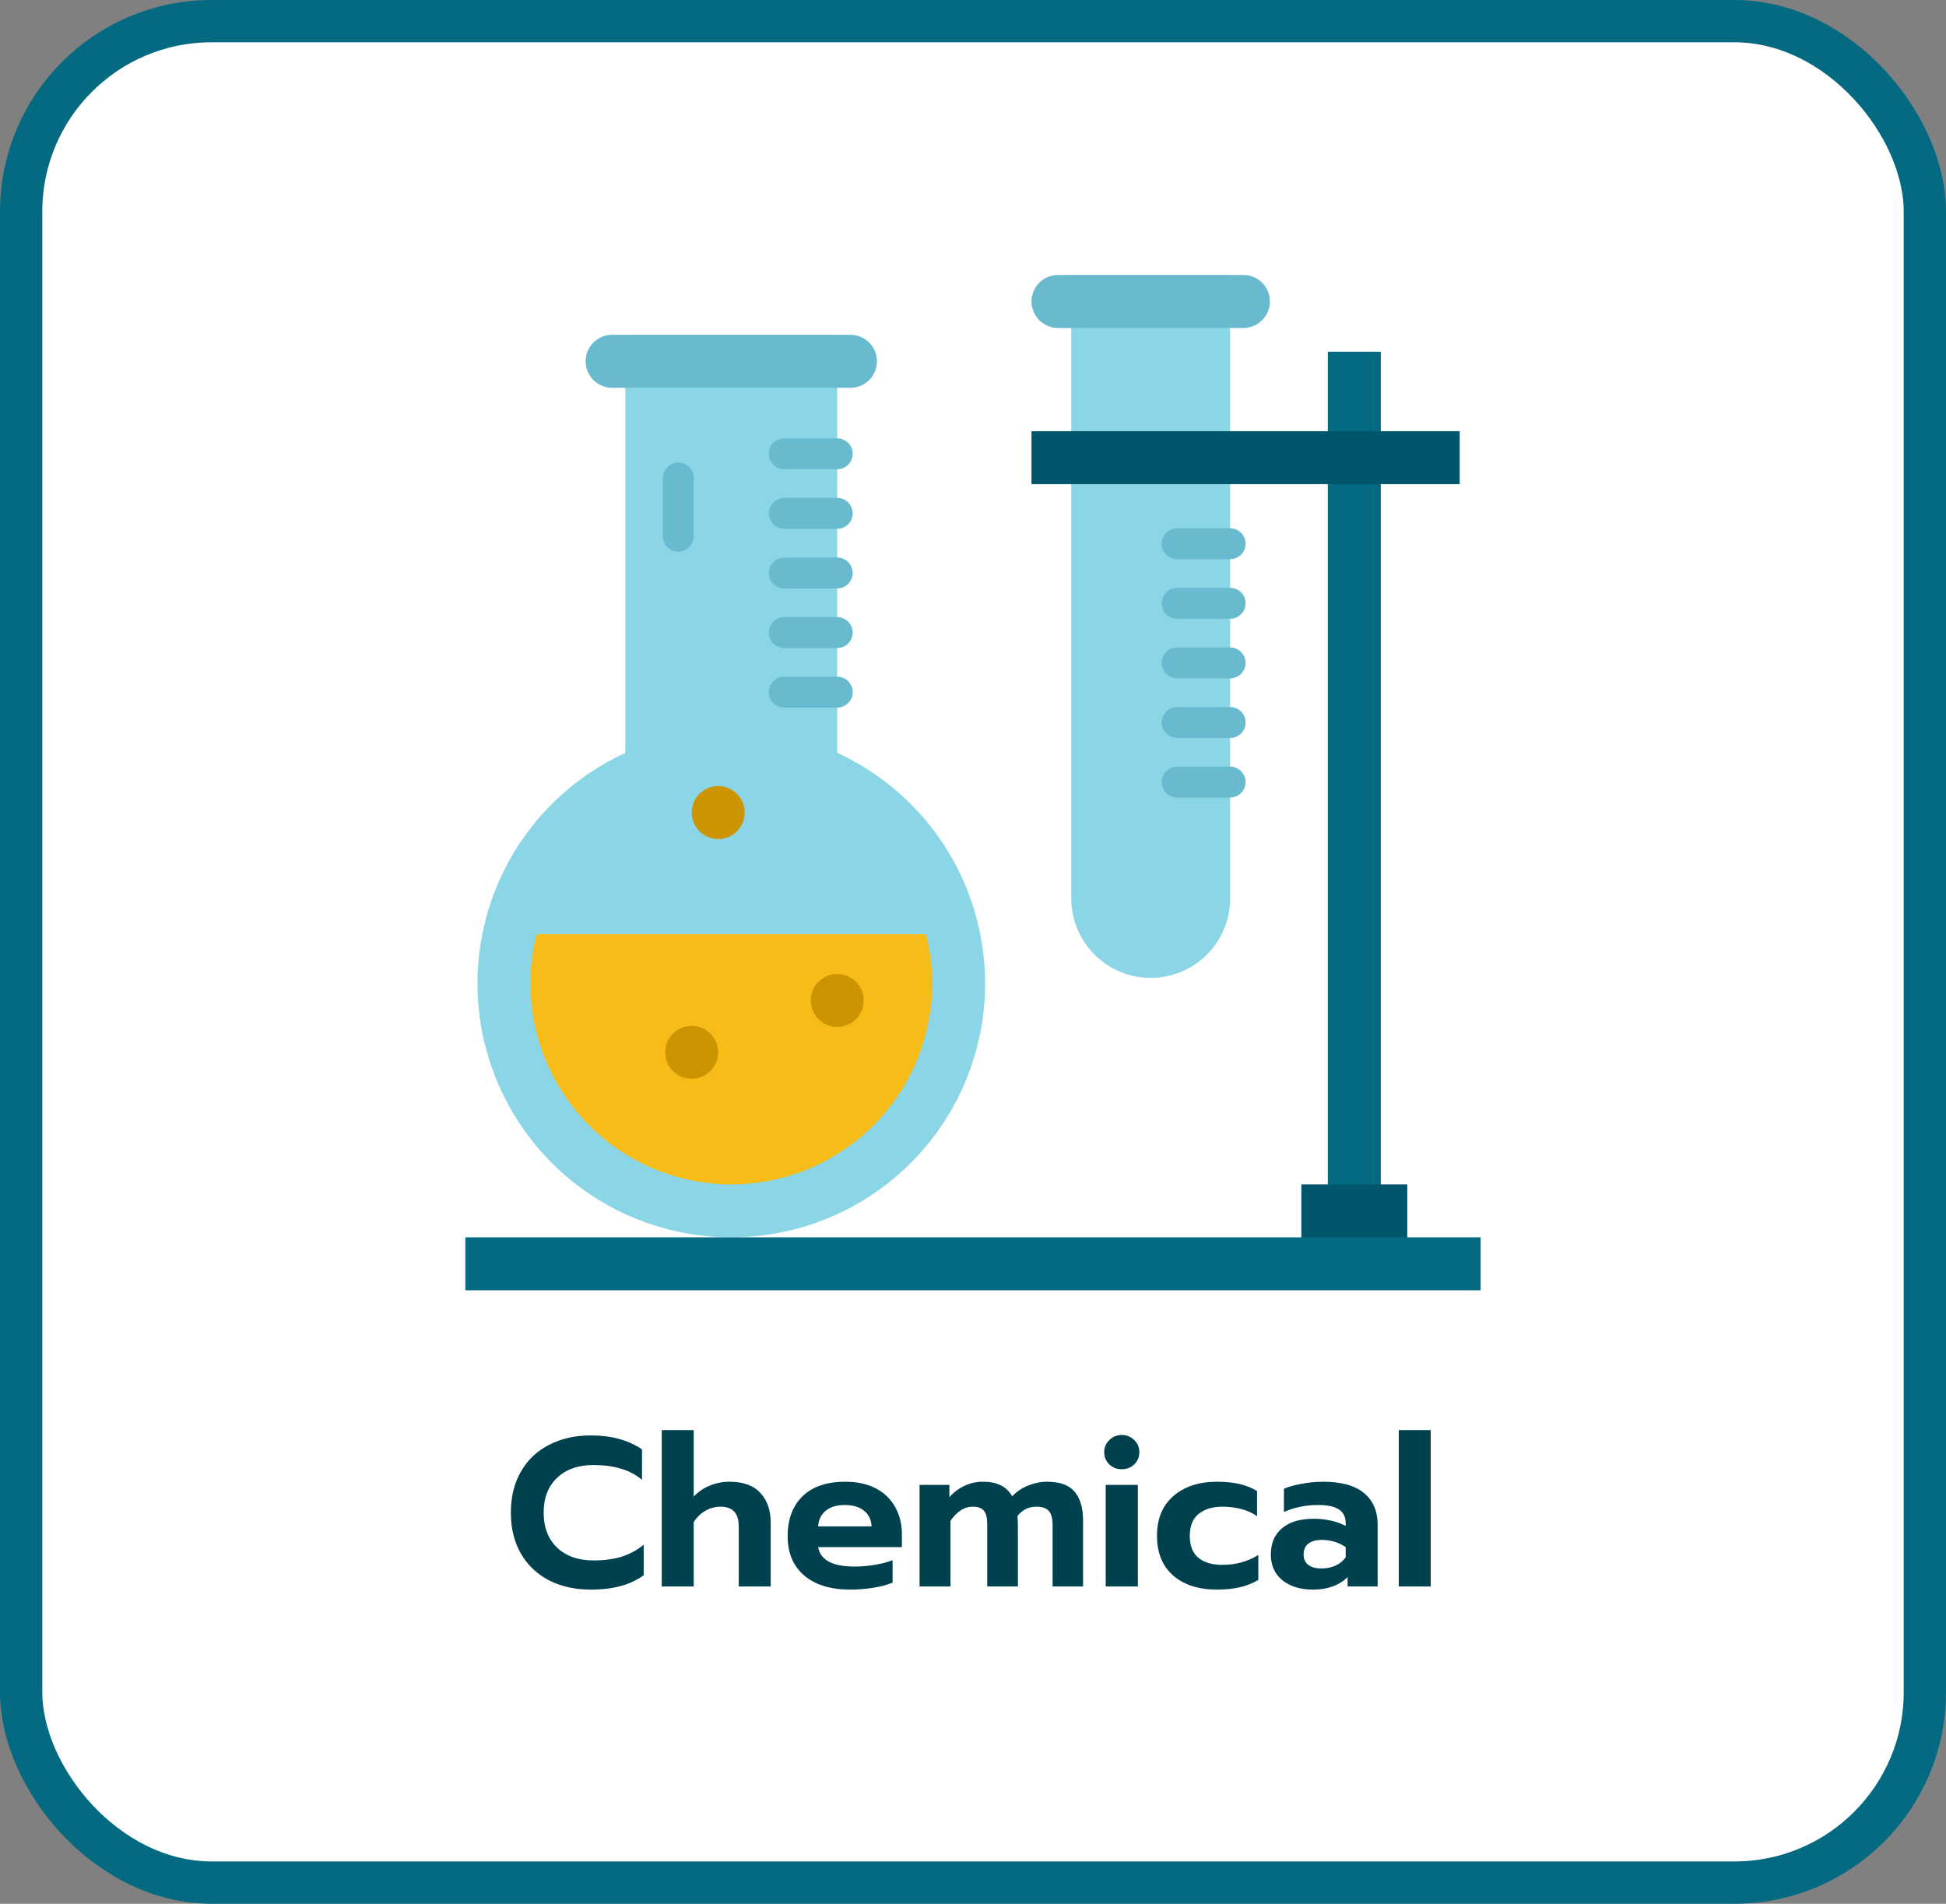 <?xml version="1.0" encoding="UTF-8"?>
<svg xmlns="http://www.w3.org/2000/svg" width="92" height="90" viewBox="0 0 92 90" fill="none">
  <rect x="0" y="0" width="92" height="90" fill="#808080" stroke="none"/>
  <rect x="1" y="1" width="90" height="88" rx="9" fill="white"></rect>
  <g clip-path="url(#clip0_327_32517)">
    <rect width="48" height="48" transform="translate(22 13)" fill="white"></rect>
    <path d="M62.775 59.381H65.279V16.628H62.775L62.775 59.381Z" fill="#046A81"></path>
    <path d="M61.523 59.381H66.531V55.991H61.523V59.381Z" fill="#00566A"></path>
    <path d="M39.581 35.591V15.828H29.564V35.591C27.077 36.734 25.055 38.692 23.833 41.142C22.612 43.592 22.265 46.385 22.85 49.059C23.434 51.733 24.916 54.127 27.048 55.844C29.18 57.56 31.835 58.496 34.573 58.496C37.31 58.496 39.965 57.56 42.097 55.844C44.23 54.127 45.711 51.733 46.296 49.059C46.88 46.385 46.533 43.592 45.312 41.142C44.091 38.692 42.069 36.734 39.581 35.591Z" fill="#8AD6E6"></path>
    <path d="M32.069 26.078C31.875 26.078 31.689 26.001 31.552 25.864C31.415 25.727 31.338 25.541 31.338 25.347V22.6C31.338 22.406 31.415 22.22 31.552 22.083C31.689 21.946 31.875 21.869 32.069 21.869C32.263 21.869 32.448 21.946 32.585 22.083C32.722 22.22 32.799 22.406 32.799 22.6V25.347C32.799 25.541 32.722 25.727 32.585 25.864C32.448 26.001 32.263 26.078 32.069 26.078Z" fill="#68BBCE"></path>
    <path d="M44.068 46.495C44.068 49.014 43.067 51.429 41.286 53.209C39.505 54.99 37.09 55.991 34.572 55.991C32.053 55.991 29.638 54.99 27.857 53.209C26.077 51.429 25.076 49.014 25.076 46.495C25.076 45.71 25.174 44.927 25.368 44.166H43.775C43.97 44.927 44.068 45.71 44.068 46.495Z" fill="#F8BC18"></path>
    <path d="M40.208 15.828H28.939C28.247 15.828 27.686 16.389 27.686 17.08C27.686 17.772 28.247 18.332 28.939 18.332H40.208C40.9 18.332 41.46 17.772 41.46 17.08C41.46 16.389 40.9 15.828 40.208 15.828Z" fill="#68BBCE"></path>
    <path d="M39.581 22.183H37.077C36.883 22.183 36.698 22.107 36.561 21.97C36.424 21.833 36.347 21.647 36.347 21.453C36.347 21.259 36.424 21.074 36.561 20.937C36.698 20.8 36.883 20.723 37.077 20.723H39.581C39.775 20.723 39.961 20.8 40.098 20.937C40.235 21.074 40.312 21.259 40.312 21.453C40.312 21.647 40.235 21.833 40.098 21.97C39.961 22.107 39.775 22.183 39.581 22.183Z" fill="#68BBCE"></path>
    <path d="M39.581 25H37.077C36.883 25 36.698 24.923 36.561 24.786C36.424 24.649 36.347 24.463 36.347 24.27C36.347 24.076 36.424 23.89 36.561 23.753C36.698 23.616 36.883 23.539 37.077 23.539H39.581C39.775 23.539 39.961 23.616 40.098 23.753C40.235 23.89 40.312 24.076 40.312 24.27C40.312 24.463 40.235 24.649 40.098 24.786C39.961 24.923 39.775 25 39.581 25Z" fill="#68BBCE"></path>
    <path d="M39.581 27.818H37.077C36.883 27.818 36.698 27.741 36.561 27.604C36.424 27.467 36.347 27.282 36.347 27.088C36.347 26.894 36.424 26.708 36.561 26.571C36.698 26.434 36.883 26.357 37.077 26.357H39.581C39.775 26.357 39.961 26.434 40.098 26.571C40.235 26.708 40.312 26.894 40.312 27.088C40.312 27.282 40.235 27.467 40.098 27.604C39.961 27.741 39.775 27.818 39.581 27.818Z" fill="#68BBCE"></path>
    <path d="M39.581 30.635H37.077C36.883 30.635 36.698 30.558 36.561 30.421C36.424 30.284 36.347 30.098 36.347 29.904C36.347 29.71 36.424 29.525 36.561 29.388C36.698 29.251 36.883 29.174 37.077 29.174H39.581C39.775 29.174 39.961 29.251 40.098 29.388C40.235 29.525 40.312 29.71 40.312 29.904C40.312 30.098 40.235 30.284 40.098 30.421C39.961 30.558 39.775 30.635 39.581 30.635Z" fill="#68BBCE"></path>
    <path d="M39.581 33.451H37.077C36.883 33.451 36.698 33.374 36.561 33.237C36.424 33.1 36.347 32.914 36.347 32.721C36.347 32.527 36.424 32.341 36.561 32.204C36.698 32.067 36.883 31.99 37.077 31.99H39.581C39.775 31.99 39.961 32.067 40.098 32.204C40.235 32.341 40.312 32.527 40.312 32.721C40.312 32.914 40.235 33.1 40.098 33.237C39.961 33.374 39.775 33.451 39.581 33.451Z" fill="#68BBCE"></path>
    <path d="M70 58.496H22V61H70V58.496Z" fill="#046A81"></path>
    <path d="M50.645 13V42.474C50.645 43.47 51.041 44.426 51.745 45.13C52.45 45.835 53.405 46.231 54.401 46.231C55.398 46.231 56.353 45.835 57.058 45.13C57.762 44.426 58.158 43.47 58.158 42.474V13H50.645Z" fill="#8AD6E6"></path>
    <path d="M58.783 15.504C59.475 15.504 60.036 14.944 60.036 14.252C60.036 13.561 59.475 13 58.783 13H50.018C49.327 13 48.766 13.561 48.766 14.252C48.766 14.944 49.327 15.504 50.018 15.504H58.783Z" fill="#68BBCE"></path>
    <path d="M69.009 22.889V20.385H48.766V22.889H69.009Z" fill="#00566A"></path>
    <path d="M32.7 51C33.392 51 33.952 50.44 33.952 49.748C33.952 49.057 33.392 48.496 32.7 48.496C32.008 48.496 31.448 49.057 31.448 49.748C31.448 50.44 32.008 51 32.7 51Z" fill="#CC9400"></path>
    <path d="M39.581 48.549C40.273 48.549 40.833 47.989 40.833 47.297C40.833 46.605 40.273 46.045 39.581 46.045C38.89 46.045 38.329 46.605 38.329 47.297C38.329 47.989 38.89 48.549 39.581 48.549Z" fill="#CC9400"></path>
    <path d="M33.953 39.666C34.645 39.666 35.206 39.106 35.206 38.414C35.206 37.723 34.645 37.162 33.953 37.162C33.262 37.162 32.701 37.723 32.701 38.414C32.701 39.106 33.262 39.666 33.953 39.666Z" fill="#CC9400"></path>
    <path d="M58.157 26.436H55.653C55.459 26.436 55.273 26.358 55.136 26.221C54.999 26.085 54.922 25.899 54.922 25.705C54.922 25.511 54.999 25.326 55.136 25.189C55.273 25.052 55.459 24.975 55.653 24.975H58.157C58.351 24.975 58.537 25.052 58.674 25.189C58.811 25.326 58.888 25.511 58.888 25.705C58.888 25.899 58.811 26.085 58.674 26.221C58.537 26.358 58.351 26.436 58.157 26.436Z" fill="#68BBCE"></path>
    <path d="M58.157 29.252H55.653C55.459 29.252 55.273 29.175 55.136 29.038C54.999 28.901 54.922 28.715 54.922 28.521C54.922 28.328 54.999 28.142 55.136 28.005C55.273 27.868 55.459 27.791 55.653 27.791H58.157C58.351 27.791 58.537 27.868 58.674 28.005C58.811 28.142 58.888 28.328 58.888 28.521C58.888 28.715 58.811 28.901 58.674 29.038C58.537 29.175 58.351 29.252 58.157 29.252Z" fill="#68BBCE"></path>
    <path d="M58.157 32.07H55.653C55.459 32.07 55.273 31.993 55.136 31.856C54.999 31.719 54.922 31.534 54.922 31.34C54.922 31.146 54.999 30.96 55.136 30.823C55.273 30.686 55.459 30.609 55.653 30.609H58.157C58.351 30.609 58.537 30.686 58.674 30.823C58.811 30.96 58.888 31.146 58.888 31.34C58.888 31.534 58.811 31.719 58.674 31.856C58.537 31.993 58.351 32.07 58.157 32.07Z" fill="#68BBCE"></path>
    <path d="M58.157 34.887H55.653C55.459 34.887 55.273 34.81 55.136 34.673C54.999 34.536 54.922 34.35 54.922 34.156C54.922 33.962 54.999 33.777 55.136 33.64C55.273 33.503 55.459 33.426 55.653 33.426H58.157C58.351 33.426 58.537 33.503 58.674 33.64C58.811 33.777 58.888 33.962 58.888 34.156C58.888 34.35 58.811 34.536 58.674 34.673C58.537 34.81 58.351 34.887 58.157 34.887Z" fill="#68BBCE"></path>
    <path d="M58.157 37.705H55.653C55.459 37.705 55.273 37.628 55.136 37.491C54.999 37.354 54.922 37.168 54.922 36.975C54.922 36.781 54.999 36.595 55.136 36.458C55.273 36.321 55.459 36.244 55.653 36.244H58.157C58.351 36.244 58.537 36.321 58.674 36.458C58.811 36.595 58.888 36.781 58.888 36.975C58.888 37.168 58.811 37.354 58.674 37.491C58.537 37.628 58.351 37.705 58.157 37.705Z" fill="#68BBCE"></path>
  </g>
  <path d="M27.932 75.15C27.185 75.15 26.525 75.003 25.952 74.71C25.379 74.41 24.935 73.987 24.622 73.44C24.309 72.893 24.152 72.25 24.152 71.51C24.152 70.77 24.309 70.127 24.622 69.58C24.935 69.027 25.379 68.603 25.952 68.31C26.525 68.01 27.185 67.86 27.932 67.86C28.899 67.86 29.705 68.08 30.352 68.52V69.96C30.059 69.713 29.722 69.537 29.342 69.43C28.969 69.317 28.542 69.26 28.062 69.26C27.335 69.26 26.759 69.463 26.332 69.87C25.912 70.27 25.702 70.817 25.702 71.51C25.702 72.21 25.915 72.763 26.342 73.17C26.769 73.57 27.342 73.77 28.062 73.77C28.555 73.77 28.992 73.713 29.372 73.6C29.752 73.48 30.105 73.29 30.432 73.03V74.47C29.819 74.923 28.985 75.15 27.932 75.15ZM31.286 67.61H32.796V70.75C33.022 70.517 33.279 70.343 33.566 70.23C33.852 70.11 34.159 70.05 34.486 70.05C35.139 70.05 35.626 70.227 35.946 70.58C36.272 70.927 36.436 71.397 36.436 71.99V75H34.926V72.16C34.926 71.54 34.639 71.23 34.066 71.23C33.812 71.23 33.576 71.293 33.356 71.42C33.136 71.54 32.949 71.72 32.796 71.96V75H31.286V67.61ZM40.198 75.15C39.278 75.15 38.555 74.93 38.028 74.49C37.501 74.043 37.238 73.42 37.238 72.62C37.238 71.827 37.471 71.2 37.938 70.74C38.411 70.28 39.085 70.05 39.958 70.05C40.531 70.05 41.018 70.157 41.418 70.37C41.818 70.583 42.121 70.88 42.328 71.26C42.535 71.633 42.638 72.057 42.638 72.53V73.14H38.678C38.785 73.753 39.358 74.06 40.398 74.06C40.705 74.06 41.021 74.033 41.348 73.98C41.675 73.927 41.958 73.853 42.198 73.76V74.82C41.965 74.92 41.665 75 41.298 75.06C40.931 75.12 40.565 75.15 40.198 75.15ZM41.208 72.16C41.188 71.84 41.068 71.593 40.848 71.42C40.628 71.24 40.325 71.15 39.938 71.15C39.558 71.15 39.258 71.24 39.038 71.42C38.818 71.6 38.698 71.847 38.678 72.16H41.208ZM43.473 70.2H44.883V70.78C45.09 70.547 45.33 70.367 45.603 70.24C45.877 70.113 46.16 70.05 46.453 70.05C46.82 70.05 47.113 70.11 47.333 70.23C47.553 70.343 47.727 70.513 47.853 70.74C48.06 70.52 48.31 70.35 48.603 70.23C48.903 70.11 49.2 70.05 49.493 70.05C50.106 70.05 50.543 70.207 50.803 70.52C51.07 70.833 51.203 71.287 51.203 71.88V75H49.763V72.09C49.763 71.783 49.703 71.563 49.583 71.43C49.463 71.297 49.27 71.23 49.003 71.23C48.63 71.23 48.33 71.377 48.103 71.67C48.117 71.883 48.123 72.057 48.123 72.19V75H46.673V72.04C46.673 71.747 46.62 71.54 46.513 71.42C46.413 71.293 46.236 71.23 45.983 71.23C45.59 71.23 45.24 71.453 44.933 71.9V75H43.473V70.2ZM53.034 69.46C52.8 69.46 52.604 69.383 52.444 69.23C52.284 69.077 52.204 68.883 52.204 68.65C52.204 68.423 52.284 68.233 52.444 68.08C52.604 67.92 52.8 67.84 53.034 67.84C53.267 67.84 53.464 67.92 53.624 68.08C53.784 68.233 53.864 68.423 53.864 68.65C53.864 68.883 53.784 69.077 53.624 69.23C53.464 69.383 53.267 69.46 53.034 69.46ZM52.274 70.2H53.794V75H52.274V70.2ZM57.539 75.15C56.672 75.15 55.982 74.93 55.469 74.49C54.956 74.043 54.699 73.417 54.699 72.61C54.699 71.803 54.956 71.177 55.469 70.73C55.989 70.277 56.682 70.05 57.549 70.05C58.336 70.05 58.962 70.197 59.429 70.49V71.68C59.216 71.527 58.966 71.413 58.679 71.34C58.399 71.267 58.102 71.23 57.789 71.23C57.322 71.23 56.949 71.343 56.669 71.57C56.389 71.797 56.249 72.143 56.249 72.61C56.249 73.077 56.386 73.423 56.659 73.65C56.939 73.87 57.312 73.98 57.779 73.98C58.426 73.98 58.996 73.823 59.489 73.51V74.69C58.996 74.997 58.346 75.15 57.539 75.15ZM62.07 75.15C61.483 75.15 61.003 75.003 60.63 74.71C60.263 74.41 60.08 74.003 60.08 73.49C60.08 72.957 60.256 72.543 60.61 72.25C60.963 71.95 61.463 71.8 62.11 71.8C62.396 71.8 62.67 71.83 62.93 71.89C63.19 71.95 63.42 72.033 63.62 72.14V72.02C63.62 71.72 63.513 71.5 63.3 71.36C63.086 71.22 62.76 71.15 62.32 71.15C61.733 71.15 61.193 71.26 60.7 71.48V70.38C60.913 70.287 61.19 70.21 61.53 70.15C61.87 70.083 62.21 70.05 62.55 70.05C63.416 70.05 64.063 70.23 64.49 70.59C64.916 70.943 65.13 71.44 65.13 72.08V75H63.71V74.56C63.303 74.953 62.756 75.15 62.07 75.15ZM62.48 74.15C62.726 74.15 62.95 74.103 63.15 74.01C63.35 73.917 63.506 73.787 63.62 73.62V73.14C63.28 72.913 62.906 72.8 62.5 72.8C62.22 72.8 62.003 72.86 61.85 72.98C61.703 73.093 61.63 73.263 61.63 73.49C61.63 73.703 61.703 73.867 61.85 73.98C61.996 74.093 62.206 74.15 62.48 74.15ZM66.129 67.61H67.639V75H66.129V67.61Z" fill="#00414F"></path>
  <rect x="1" y="1" width="90" height="88" rx="9" stroke="#046A81" stroke-width="2"></rect>
  <defs>
    <clipPath id="clip0_327_32517">
      <rect width="48" height="48" fill="white" transform="translate(22 13)"></rect>
    </clipPath>
  </defs>
</svg>
